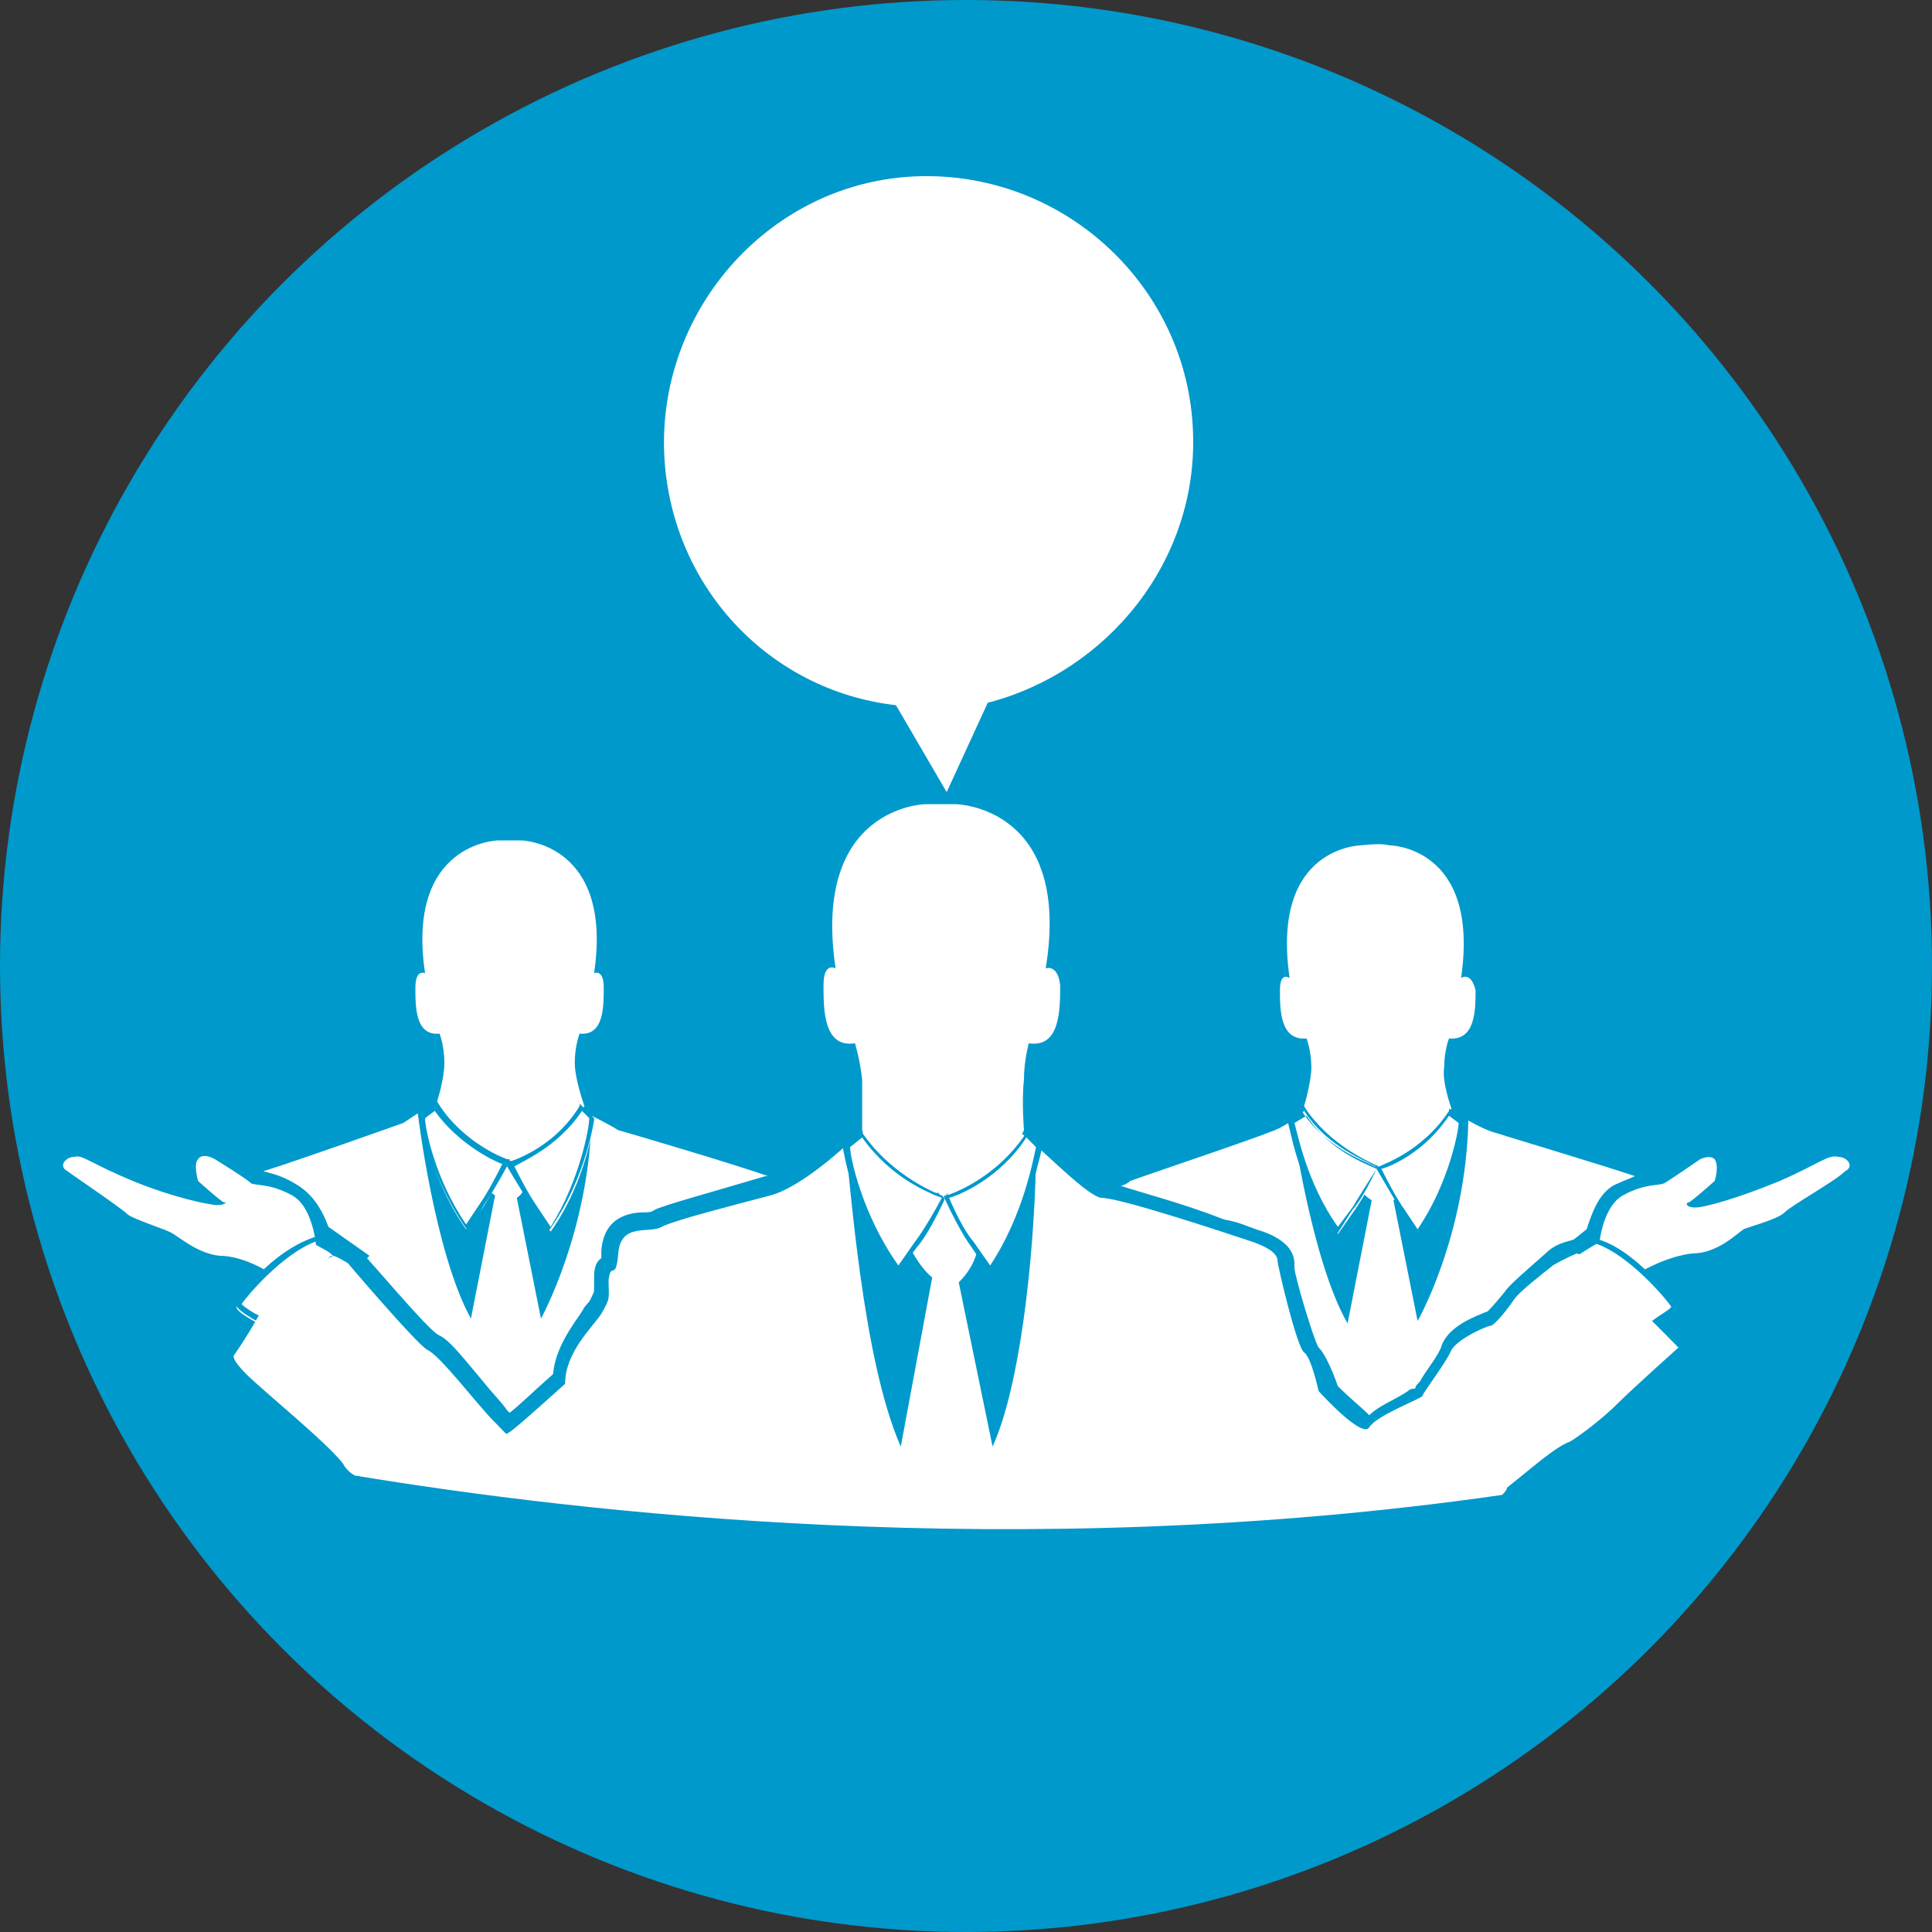 <?xml version="1.0" encoding="utf-8"?>
<!-- Generator: Adobe Illustrator 19.1.0, SVG Export Plug-In . SVG Version: 6.00 Build 0)  -->
<svg version="1.1" xmlns="http://www.w3.org/2000/svg" xmlns:xlink="http://www.w3.org/1999/xlink" x="0px" y="0px"
	 viewBox="0 0 80 80" style="enable-background:new 0 0 80 80;" xml:space="preserve">
<rect x="0" y="0" width="80" height="80" fill="#333333" stroke="none"/>
<style type="text/css">
	.st0{fill:#0099CC;}
	.st1{fill:#FFFFFF;}
	.st2{display:none;}
	.st3{display:inline;}
	.st4{fill:none;stroke:#FFFFFF;stroke-miterlimit:10;}
</style>
<g id="Layer_1">
</g>
<g id="Layer_3">
	<circle class="st0" cx="40" cy="40" r="40"/>
	<g class="st2">
		<g class="st3">
			<rect x="17.3" y="53.9" class="st1" width="2.8" height="13"/>
			<rect x="20.7" y="52.2" class="st1" width="2.8" height="14.7"/>
			<rect x="24.1" y="49.9" class="st1" width="2.8" height="17"/>
			<rect x="27.5" y="47" class="st1" width="2.8" height="19.8"/>
			<rect x="30.9" y="42.8" class="st1" width="2.8" height="24"/>
			<rect x="34.3" y="37.6" class="st1" width="2.8" height="29.1"/>
			<rect x="37.7" y="33.1" class="st1" width="2.8" height="33.6"/>
			<rect x="41.1" y="25.6" class="st1" width="2.8" height="41"/>
			<rect x="44.5" y="17.3" class="st1" width="2.8" height="49.3"/>
			<rect x="47.9" y="19" class="st1" width="2.8" height="47.5"/>
			<rect x="51.3" y="14.3" class="st1" width="2.8" height="52.1"/>
		</g>
		<g class="st3">
			<line class="st4" x1="17.3" y1="69.5" x2="57.3" y2="69.5"/>
			<line class="st4" x1="56.8" y1="9" x2="56.8" y2="69"/>
		</g>
	</g>
	<path class="st1" d="M49.4,17.9c-0.2-6-5.3-10.8-11.4-10.6C32,7.5,27.3,12.7,27.5,18.7c0.2,5.5,4.3,9.9,9.6,10.5l2.1,3.6l1.7-3.7
		C45.9,27.8,49.6,23.2,49.4,17.9z"/>
	<g>
		<path class="st0" d="M17.4,46.2c0,0,0.9,6.5,2.2,8.5l1.1-5.3l-0.5-0.4l1.6-0.1l-0.5,0.4l1.1,5.2c0,0,2.2-4.1,2.1-8.3L17.4,46.2z"
			/>
		<g>
			<polygon points="21,46.2 21,48 21.1,46.3 			"/>
			<path class="st1" d="M24.6,40.3c0.8-5.4-3-5.5-3-5.5c-0.4,0-1,0-1,0s-3.8,0.1-3,5.5c0,0-0.4-0.2-0.4,0.6c0,0.8,0,2,1,1.9
				c0,0,0.2,0.5,0.2,1.2c0,0.7-0.3,1.6-0.3,1.6s0.8,1.6,3.1,2.5l0,0l0,0l0,0l0,0c2.2-0.9,3-2.3,3-2.3s-0.4-1.1-0.4-1.8
				c0-0.7,0.2-1.2,0.2-1.2c1,0.1,1-1.1,1-1.9C25,40.1,24.6,40.3,24.6,40.3z M21.1,46.3L21.1,46.3L21,48L21.1,46.3z"/>
		</g>
		<path class="st1" d="M13.6,50.8l1.7,1.2l-0.1,0.1c1.5,1.7,2.7,3.1,3,3.2c0.4,0.2,0.8,0.7,1.8,1.9c0.4,0.5,0.8,0.9,1,1.2l0.1,0.1
			c0.4-0.3,1-0.9,1.8-1.6c0.1-1.1,0.8-2,1.2-2.6c0.1-0.2,0.2-0.3,0.3-0.4c0.2-0.4,0.2-0.4,0.2-0.5c0-0.2,0-0.4,0-0.5
			c0-0.2,0-0.6,0.3-0.8c0-0.1,0-0.2,0-0.3c0.1-1.5,1.3-1.6,1.8-1.6c0.1,0,0.3,0,0.4-0.1c0.4-0.2,1.9-0.6,4.6-1.4c0,0,0.1,0,0.1,0
			c-1.1-0.4-5.8-1.8-6.2-1.9c-0.3-0.2-1.1-0.6-1.1-0.6c-0.1,4.8-2.1,8.4-2.1,8.4l-1-5c0.9-0.6-0.5-1.6-0.5-1.6s-0.9,0.5-0.9,0.8
			c0,0.4,0.5,0.7,0.5,0.7l-1,5.1c-1.5-2.7-2.2-8.5-2.2-8.5s-0.3,0.2-0.6,0.4c-0.3,0.1-4.2,1.5-5.8,2c0.4,0.1,0.8,0.2,1.3,0.5
			C12.9,49.4,13.3,50,13.6,50.8z"/>
		<path class="st1" d="M18,45.9l-0.5,0.5c0,0,0.3,2.4,1.8,4.5l0.7-0.9c0,0,0.3-0.5,1-1.7C21,48.2,19.2,47.6,18,45.9z"/>
		<path class="st1" d="M24.1,45.9l0.5,0.5c0,0-0.3,2.5-1.8,4.6l-0.7-1c0,0-0.3-0.5-1-1.7C21.1,48.2,22.9,47.6,24.1,45.9z"/>
		<path class="st0" d="M19.4,51L19.4,51c-1.6-2.2-2-4.7-2-4.7v-0.1l0.6-0.6l0,0.1c1.1,1.7,3,2.3,3,2.3h0.1l0,0.1
			c-0.7,1.3-1,1.7-1,1.7L19.4,51L19.4,51z M17.6,46.3c0,0.4,0.4,2.5,1.7,4.4l0.6-0.9c0,0,0.3-0.4,0.9-1.6C20.5,48.1,19,47.4,18,46
			L17.6,46.3L17.6,46.3z"/>
		<path class="st0" d="M22.7,51L22,50c0-0.1-0.3-0.5-1-1.7l0-0.1l0.1-0.1c0,0,1.8-0.5,2.9-2.3l0-0.1l0.6,0.6v0.1
			C24.6,46.3,24.3,48.8,22.7,51L22.7,51L22.7,51z M24.4,46.3L24.1,46c-1,1.5-2.5,2.1-2.8,2.3c0.6,1.2,0.9,1.6,0.9,1.6l0.6,0.9
			C24,48.9,24.4,46.7,24.4,46.3L24.4,46.3z"/>
	</g>
	<g>
		<path class="st0" d="M53.4,46.4c0,0,0.9,6.4,2.3,8.5l1.1-5.3l-0.5-0.5h1.6l-0.5,0.5l1.1,5.2c0,0,2.2-4.1,2.1-8.4H53.4z"/>
		<g>
			<polygon points="56.9,46.4 57,48.1 57.1,46.4 			"/>
			<path class="st1" d="M60.5,40.5c0.8-5.5-3-5.5-3-5.5c-0.3-0.1-1.1,0-1.1,0s-3.8,0-3,5.5c0,0-0.4-0.3-0.4,0.5c0,0.8,0,2.1,1.1,2
				c0,0,0.2,0.5,0.2,1.2c0,0.6-0.3,1.6-0.3,1.6s0.8,1.5,3.1,2.5l0,0l0,0l0,0l0,0c2.3-0.9,3-2.4,3-2.4s-0.4-1.1-0.3-1.7
				c0-0.7,0.2-1.2,0.2-1.2c1.1,0.1,1.1-1.2,1.1-2C60.9,40.2,60.5,40.5,60.5,40.5z M57.1,46.4L57.1,46.4l0,1.6L57.1,46.4z"/>
		</g>
		<path class="st1" d="M52,50.9c1.7,0.5,1.6,1.3,1.6,1.6c0,0.3,0.8,3,1,3.3c0,0,0.3,0.2,0.8,1.6c0.5,0.5,1,0.9,1.3,1.2
			c0.4-0.4,1-0.6,1.6-1c0.1-0.1,0.2-0.1,0.3-0.1c0-0.1,0.1-0.2,0.2-0.3c0.2-0.4,0.8-1.1,0.9-1.5c0.3-0.8,1.4-1.2,1.9-1.4
			c0.1-0.1,0.3-0.3,0.7-0.8c0.2-0.3,0.8-0.8,1.7-1.6c0.5-0.5,1.1-0.5,1.2-0.6l0.5-0.4c0.2-0.6,0.5-1.6,1.3-1.9
			c0.2-0.1,0.5-0.2,0.7-0.3c-1.5-0.5-5.5-1.7-5.8-1.8c-0.4-0.1-1.1-0.5-1.1-0.5c-0.1,4.8-2.1,8.3-2.1,8.3l-1-5
			c0.9-0.5-0.5-1.5-0.5-1.5s-0.9,0.6-0.9,0.9c0,0.3,0.5,0.6,0.5,0.6l-1,5.1c-1.5-2.6-2.3-8.4-2.3-8.4s-0.3,0.2-0.5,0.3
			c-0.3,0.2-4.8,1.7-6.2,2.2c-0.1,0.1-0.3,0.2-0.4,0.2c0.9,0.3,2.5,0.7,4.3,1.4C51.3,50.6,51.7,50.8,52,50.9z"/>
		<path class="st1" d="M54,46l-0.5,0.5c0,0,0.3,2.5,1.9,4.6l0.7-1c0,0,0.3-0.4,1-1.7C57,48.2,55.1,47.7,54,46z"/>
		<path class="st1" d="M60,46l0.5,0.5c0,0-0.3,2.5-1.8,4.6l-0.6-0.9c0,0-0.3-0.5-1-1.7C57.1,48.3,58.9,47.7,60,46z"/>
		<path class="st0" d="M55.3,51.2L55.2,51c-1.5-2-1.8-4.5-1.9-4.6l0,0l0.6-0.5l0,0.1c1.1,1.7,3,2.2,3,2.3h0.1l0,0.1
			c-0.6,1.3-1,1.7-1,1.7L55.3,51.2L55.3,51.2z M53.6,46.5c0.1,0.3,0.5,2.5,1.8,4.3l0.6-0.8c0,0,0.3-0.5,1-1.6
			c-0.4-0.2-1.9-0.7-2.9-2.2L53.6,46.5L53.6,46.5z"/>
		<path class="st0" d="M58.7,51.2L58,50.1c0,0-0.3-0.5-1-1.7l0-0.1h0.1c0,0,1.8-0.6,2.9-2.3l0-0.1l0.6,0.5l0,0
			C60.6,46.5,60.3,49,58.7,51.2L58.7,51.2L58.7,51.2z M60.4,46.5L60,46.2c-1,1.5-2.4,2.1-2.8,2.2c0.6,1.2,0.9,1.6,0.9,1.6l0.6,0.9
			C60,49,60.4,46.8,60.4,46.5L60.4,46.5z"/>
	</g>
	<g>
		<path class="st1" d="M66.2,51.7c0,0,0.1-1.7,1-2.2c0.9-0.5,1.5-0.4,1.7-0.5c0.2-0.1,1.5-1,1.5-1s0.4-0.2,0.6,0
			c0.2,0.3,0,0.9,0,0.9s-1,0.9-1.1,0.9c-0.1,0-0.1,0.2,0.3,0.2c0.4,0,1.8-0.4,3.5-1.1c1.6-0.7,2-1.1,2.4-1c0.4,0,0.7,0.4,0.3,0.6
			c-0.4,0.4-2.2,1.4-2.5,1.7c-0.3,0.3-1.5,0.6-1.7,0.7c-0.3,0.2-1.1,1-2.1,1c-1,0.1-2.1,0.7-2.2,0.8C67.7,52.9,66.4,52.1,66.2,51.7z
			"/>
		<path class="st1" d="M13.1,51.7c0,0-0.1-1.7-1-2.2c-0.9-0.5-1.5-0.4-1.7-0.5c-0.2-0.2-1.5-1-1.5-1s-0.5-0.3-0.7,0
			c-0.2,0.2,0,0.9,0,0.9s1,0.9,1.1,0.9c0.1-0.1,0.1,0.1-0.3,0.1c-0.3,0-1.8-0.3-3.5-1c-1.7-0.7-2.1-1.1-2.4-1
			c-0.4,0-0.7,0.4-0.3,0.6C3.2,48.8,5,50,5.3,50.3C5.6,50.5,6.8,50.9,7,51c0.3,0.1,1.1,0.9,2.1,1c1,0,2.1,0.7,2.2,0.8
			C11.5,52.8,12.8,52.1,13.1,51.7z"/>
		<g>
			<polygon class="st0" points="38.9,47.4 39,49.5 39.1,47.4 			"/>
			<path class="st1" d="M43.3,40.1c1.1-6.7-3.7-6.8-3.7-6.8c-0.4,0-1.3,0-1.3,0s-4.7,0.1-3.7,6.8c0,0-0.5-0.3-0.5,0.7
				c0,1,0,2.6,1.3,2.4c0,0,0.2,0.6,0.3,1.5c0,0.9,0,2.1,0,2.1s0.6,1.5,3.3,2.7l0,0l0,0l0,0l0,0c2.8-1.2,3.4-2.7,3.4-2.7
				s-0.1-1.2,0-2.1c0-0.8,0.2-1.5,0.2-1.5c1.3,0.2,1.3-1.4,1.3-2.4C43.8,39.9,43.3,40.1,43.3,40.1z M39.1,47.4L39.1,47.4L39,49.5
				L39.1,47.4z"/>
		</g>
		<path class="st1" d="M65.2,52c0,0,0.1,0.1,0.2,0.2c0.6,0.6,2.2,2,3,2.6c0,0,1-0.6,0.9-0.7c-0.1-0.2-1.7-2.2-3.2-2.6L65.2,52z"/>
		<path class="st0" d="M68.4,54.8L68.4,54.8c-0.9-0.5-2.5-1.9-3.1-2.6c-0.2-0.2-0.3-0.2-0.3-0.2L65,52l1.1-0.8l0,0.1
			c1.6,0.4,3.2,2.6,3.3,2.6C69.5,54,69.6,54.2,68.4,54.8L68.4,54.8L68.4,54.8z M65.3,52c0,0,0.1,0.1,0.2,0.1c0.6,0.6,2.1,2,2.9,2.6
			c0.4-0.3,0.8-0.5,0.8-0.6c-0.2-0.3-1.7-2.1-3.1-2.6L65.3,52L65.3,52z"/>
		<path class="st1" d="M13.9,52c0,0-0.1,0.1-0.2,0.3c-0.6,0.5-2.2,2-3,2.5c0,0-1-0.5-0.9-0.7c0.1-0.2,1.7-2.2,3.2-2.6L13.9,52z"/>
		<path class="st0" d="M10.8,54.8L10.8,54.8c-1.1-0.6-1.1-0.8-1-0.9c0-0.1,1.4-2.1,3.3-2.7h0l1,0.8l0,0c0,0-0.1,0.1-0.3,0.3
			C13.3,52.8,11.7,54.3,10.8,54.8L10.8,54.8L10.8,54.8z M10,54c0.1,0.1,0.5,0.4,0.8,0.5c0.8-0.5,2.3-1.9,2.9-2.5c0.1,0,0,0,0.1,0
			l-0.7-0.6C11.7,51.9,10.2,53.7,10,54L10,54z"/>
		<path class="st1" d="M62.2,61.9c0.1-0.1,0.2-0.2,0.2-0.3c0.9-0.7,2-1.7,2.6-1.9c0.5-0.3,1.4-1,2-1.6c0.6-0.6,2.5-2.3,2.5-2.3
			s-3.6-3.7-4.2-3.9c0,0-0.5,0.2-1,0.5c-0.5,0.4-1.4,1.1-1.6,1.4c-0.2,0.3-0.8,1.1-1,1.1c-0.1,0-1.3,0.5-1.6,1
			c-0.2,0.5-1.2,1.8-1.2,1.9c0,0.1-1.9,0.8-2.2,1.3c-0.3,0.5-2.1-1.5-2.1-1.5S54.3,56.2,54,56c-0.3-0.2-1.1-3.6-1.1-3.8
			c0-0.2-0.2-0.5-1.1-0.8c-0.9-0.3-5.4-1.8-6.2-1.8c-0.7-0.1-3.1-2.7-3.4-2.7c-0.3-0.1-6.6,0-6.6,0s-2.2,2.2-3.7,2.6
			c-1.5,0.4-3.9,1-4.5,1.3c-0.5,0.3-1.7-0.2-1.8,1.1c-0.1,1.2-0.3,0.3-0.4,1.1c0,0.8,0.1,0.7-0.3,1.4c-0.4,0.6-1.5,1.6-1.5,2.9
			c0,0-2.1,1.9-2.3,2c-0.2,0.1,0,0.2-0.7-0.5c-0.6-0.6-2.2-2.7-2.7-2.9c-0.5-0.3-3.3-3.6-3.3-3.6s-0.5-0.3-0.6-0.3
			c-0.1,0-2.7,1.6-3.1,2.5c-0.5,0.9-1,1.6-1,1.6s-0.2,0.1,0.5,0.8c0.7,0.7,3.3,2.8,4,3.7c0.1,0.2,0.3,0.4,0.5,0.5
			C23.8,62.6,42.1,64.8,62.2,61.9z"/>
		<path class="st0" d="M39.2,49.4l0.9,1.4c0,0,0,0,0,0.1c0,0.1,0,0.1,0.1,0.2l0.1,0.1l0,0l0.2,0.4c-0.1,0.7-0.5,1.2-0.8,1.5l1.4,6.8
			c1.1-2.4,1.7-7.5,1.8-11.8l-3.3,1.4H39.2z"/>
		<path class="st0" d="M38.6,52.9c-0.6-0.5-1-1.4-1-1.4s1.1-1.6,1.3-2.1h-0.4l0,0L35,47.3c0.2,1.5,0.7,9,2.3,12.6L38.6,52.9z"/>
		<path class="st1" d="M35.6,47L35,47.5c0,0,0.4,2.7,2.1,5.1l0.8-1.1c0,0,0.4-0.5,1.1-1.9C39,49.6,36.9,48.9,35.6,47z"/>
		<path class="st1" d="M42.5,47l0.6,0.5c0,0-0.4,2.7-2.1,5.1l-0.8-1.1c0,0-0.3-0.5-1.1-1.9C39.1,49.6,41.1,49,42.5,47z"/>
		<path class="st0" d="M37.1,52.8L37,52.6c-1.7-2.3-2.1-5.1-2.1-5.1v-0.1l0.7-0.6l0.1,0.1c1.3,1.9,3.3,2.6,3.3,2.6l0.1,0.1l0,0.1
			c-0.7,1.5-1.1,1.9-1.1,1.9L37.1,52.8L37.1,52.8z M35.2,47.5c0,0.4,0.5,2.8,2,4.9l0.7-1c0,0,0.4-0.5,1.1-1.8
			c-0.5-0.2-2.1-0.8-3.3-2.5L35.2,47.5L35.2,47.5z"/>
		<path class="st0" d="M41,52.8l-0.8-1.2c0,0-0.4-0.5-1.1-2l0-0.1h0.1c0,0,2-0.6,3.3-2.6l0-0.1l0.7,0.5v0.1
			C43.1,47.5,42.7,50.3,41,52.8L41,52.8L41,52.8z M42.9,47.5l-0.4-0.4c-1.1,1.7-2.8,2.4-3.2,2.5c0.6,1.4,1,1.8,1,1.8l0.7,1
			C42.4,50.3,42.8,47.9,42.9,47.5L42.9,47.5z"/>
	</g>
</g>
<g id="Layer_4">
</g>
</svg>
